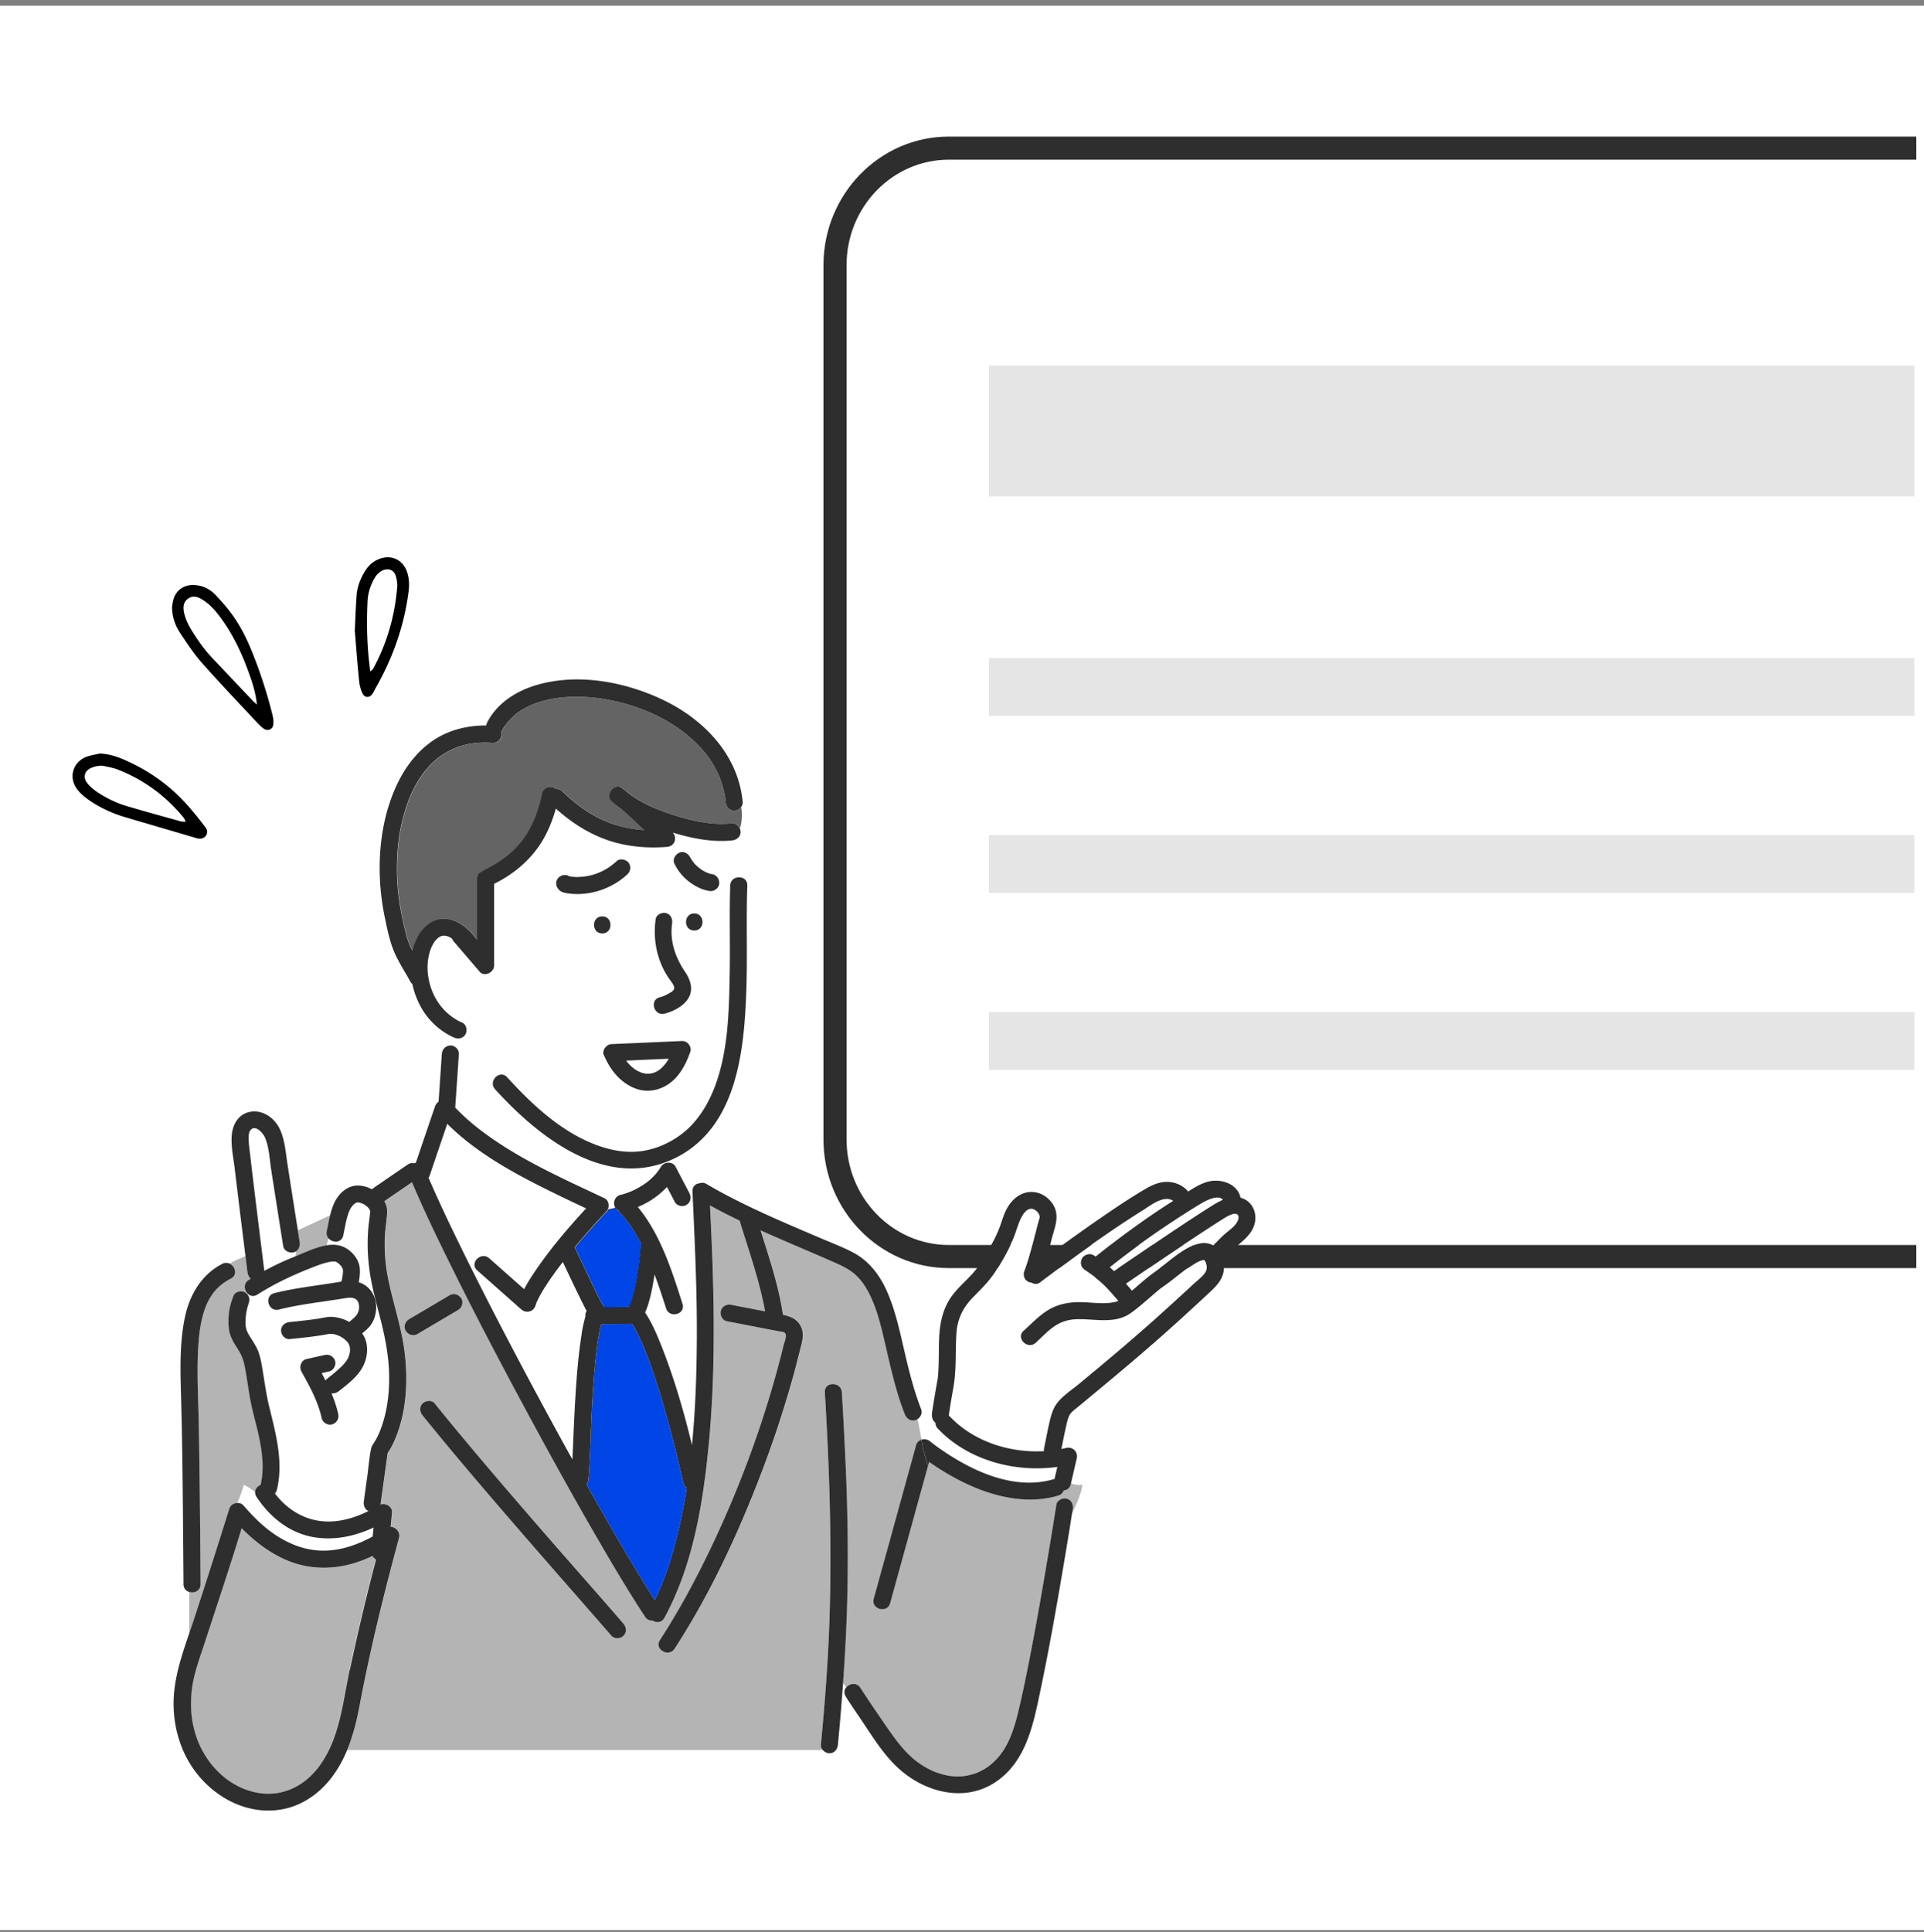 <svg width="250" height="251" fill="none" xmlns="http://www.w3.org/2000/svg"><rect width="100%" height="100%" fill="#808080" stroke="none"/><path fill="#fff" d="M0 .746h250v250H0z"/><path d="M249 164.746H123.28c-8.975 0-16.28-7.495-16.28-16.71V34.456c0-9.215 7.305-16.71 16.28-16.71H249v3H123.28c-7.32 0-13.28 6.15-13.28 13.71v113.58c0 7.56 5.96 13.71 13.28 13.71H249v3z" fill="#2E2E2E"/><path d="M38.17 162.686c-.395.11-.9-.045-1.175-.375a.85.85 0 01-.19-.4c-.285-1.78-.565-3.56-.845-5.345-.24-1.52-.475-3.045-.715-4.565-.21-1.355-.27-2.895-.79-4.175-.24-.585-1.245-1.775-1.895-1.025-.275.32-.255.87-.245 1.27.015.64.115 1.28.185 1.915.56 4.83 1.175 9.65 1.765 14.48.025.21.05.42.08.63 1.11-.6 2.245-1.15 3.415-1.63l.555-.225c.06-.025.085-.035.08-.035 0 0 .01 0 .01-.005.02-.21.045-.43.05-.65-.085.055-.18.1-.29.13l.005.005zm120.55-4.2c-.69.435-1.38.88-2.06 1.325a434.269 434.269 0 00-4.75 3.155c-1.875 1.26-3.74 2.53-5.605 3.805.22.25.435.505.655.76.045.05.08.105.115.16.615-.52 1.215-1.055 1.835-1.57.76-.63 1.585-1.17 2.36-1.785 1.05-.83 2.105-1.695 3.3-2.305.95-.485 2.095-.8 3.065-.225.52-.495.995-1.035 1.54-1.505.47-.405 1.01-.78 1.395-1.275.2-.255.505-.805.3-1.14-.37-.61-1.785.375-2.15.6z" fill="#fff"/><path d="M56.94 121.856c-.035.025-.065.045 0 0z" fill="#646464"/><path d="M81.45 137.921c.085.095.165.195.25.29.15.16.305.31.465.455.03.025.215.165.205.16.07.05.14.1.215.145.16.105.33.19.5.275.03.01.145.065.18.075.09.03.18.06.275.085.105.03.21.045.315.07.015 0 .02.005.03.01h.075c.175 0 .345 0 .515-.01.04-.01.18-.03.22-.04.08-.02.16-.04.235-.065.045-.015.225-.09.22-.085.07-.035.14-.065.21-.105.105-.06.2-.13.3-.19l.065-.045.08-.065c.45-.39.8-.84 1.09-1.345-1.85.08-3.7.165-5.55.245l.06.085c.01.01.02.025.04.05l.005.005z" fill="#fff"/><path d="M53.215 122.726c-.015-.04-.02-.055 0 0zm36.61-8.445H89.8c-.11.01-.04.005.025 0zm-48.47 115.345c.1-.125.03-.035 0 0zm49.72-115.355s.015 0 .02.005h.025c-.015 0-.03 0-.045-.005zm.04.005c.03 0 .06.01.085.015.01 0-.005-.005-.085-.015z" fill="#646464"/><path d="M144.185 164.636c.195.165.39.335.575.51.885-.605 1.77-1.21 2.655-1.81 3.3-2.24 6.595-4.49 9.965-6.62.475-.3.985-.605 1.52-.835-.57-.725-2.15.07-2.76.435-1.49.89-2.945 1.835-4.39 2.795a110.416 110.416 0 00-7.565 5.525z" fill="#fff"/><path d="M142.24 165.891s-.02-.015-.03-.025c.065.06.16.12.03.02v.005z" fill="#646464"/><path d="M48.835 202.621c-.195-.11-.36-.27-.465-.465-.765.36-1.55.67-2.355.92-2.79.855-5.805.825-8.525-.265-2.345-.94-4.36-2.475-6.12-4.26-1.48 4.905-3.13 9.765-4.715 14.635-.63 1.94-1.37 3.865-1.695 5.885-.085.53-.155 1.28-.165 1.985-.015.685.02 1.37.1 2.05 0 .03.005.045.005.065 0 .015 0 .03.01.055l.03.205.09.505c.06.3.13.595.21.89.08.305.175.605.275.9l.15.415c.02.055.1.25.125.31.025.05.075.165.08.185.035.075.065.145.1.215a13.281 13.281 0 00.58 1.08 11.438 11.438 0 00.75 1.11c.005.01.005.01.01.015 0 .005.005.005.01.015.04.045.075.095.115.14.36.44.745.855 1.16 1.24.205.19.415.365.63.545a.53.53 0 01.065.055c.015.01.04.025.09.065l.315.225c.435.3.885.565 1.355.8.14.07.28.13.42.195.035.015.055.025.065.03.02.005.045.015.095.035a10.177 10.177 0 002.145.575c.07.005.22.025.27.03a8.885 8.885 0 001.135.025c.135-.005.27-.015.405-.025.035 0 .18-.02.255-.025l.26-.04c.12-.02.24-.045.36-.075a8.154 8.154 0 001.325-.42c.49-.215.955-.475 1.4-.77a9.6 9.6 0 00.365-.26c.01-.005.015-.01.02-.015l.01-.005c.06-.05.12-.095.18-.145.22-.18.425-.37.63-.57.22-.22.435-.445.635-.68.1-.115.195-.235.29-.35.005-.01.01-.015.015-.02.05-.07.105-.14.155-.21.41-.57.775-1.17 1.1-1.795 1.66-3.195 2.065-7.1 2.825-10.69 1.015-4.795 2.16-9.57 3.4-14.31l.025-.005z" fill="#B4B4B4"/><path d="M156.635 163.876c.06.135-.1-.105-.125-.17-.045 0-.15-.01-.155-.01-.585.095-1.14.495-1.625.805-.46.295-.905.615-1.335.955-.505.395-1.005.8-1.515 1.185-.32.245-.95.68-1.125.81-.135.1-.585.485-.835.7-.31.265-.62.535-.93.805-.7.605-1.41 1.215-2.18 1.735-1.985 1.345-4.57.665-6.805.715-1.14.025-2.125.31-3.06.965-.86.605-1.585 1.4-2.365 2.1-1.06.95-2.63-.615-1.565-1.565 1-.895 1.935-1.895 3.075-2.62 1.24-.79 2.665-1.09 4.125-1.095 1.55-.005 3.165.325 4.69-.025.085-.02.16-.04.235-.06.04-.015.1-.04.125-.055.015-.01.03-.02.05-.03-.65-.765-1.305-1.525-2.035-2.215-.345-.325-.735-.605-1.075-.925l-.13-.1-.31-.225c-.25-.18-.5-.35-.755-.52-.515-.345-.69-.96-.395-1.515.27-.505 1.03-.72 1.515-.395.08.05.155.105.235.16 2.965-2.37 6.015-4.615 9.195-6.685.295-.19.59-.375.885-.565-1.2-.815-2.905.575-3.975 1.245-4.605 2.885-9.02 6.11-13.36 9.38-.32.245-.765.19-1.11-.01a1.102 1.102 0 01-.445-.135c-.555-.325-.645-.97-.395-1.515.085-.19.25-.645.355-.98.135-.42.255-.84.375-1.26.285-1.015.54-2.04.805-3.06.125-.475.235-.965.39-1.43 0-.01.01-.05.02-.085v-.01c0-.035-.005-.08-.005-.12a2.844 2.844 0 00-.055-.195 1.14 1.14 0 00-.165-.295c-.06-.065-.115-.13-.18-.195a1.295 1.295 0 00-.085-.075c-.075-.045-.155-.09-.23-.14a.137.137 0 01-.025-.02c-.01 0-.015 0-.03-.005-.08-.02-.16-.045-.24-.065h-.205c-.01 0-.01.005-.025.01-.03.01-.135.04-.185.055-.055.03-.165.09-.195.105l-.045.025-.005.005a2.06 2.06 0 00-.155.14c-.095.09-.185.19-.265.295a6.9 6.9 0 00-.39.685c-.39.815-.6 1.72-.955 2.555-.625 1.455-1.42 2.865-2.27 4.2-.815 1.285-1.875 2.32-2.93 3.4-.98 1-1.66 2.05-2 3.46-.145.6-.175 1.02-.21 1.755-.035.735-.045 1.475-.06 2.21-.02 1.455-.05 2.89-.31 4.32-.22 1.21-.42 2.42-.6 3.64.045.035.095.075.14.12 3.065 3.25 7.775 4.765 12.235 4.51a1.35 1.35 0 01.015-.4c.235-1.135.45-2.285.71-3.415.21-.915.48-1.83 1.085-2.565.755-.91 1.85-1.62 2.755-2.37 3.245-2.69 6.475-5.39 9.625-8.19a375.82 375.82 0 005.11-4.655c.5-.46 1.07-.9 1.51-1.41.25-.29.395-.67.34-1.06a2.52 2.52 0 00-.17-.595l-.005-.02z" fill="#fff"/><path d="M156.55 163.736s-.025-.03-.03-.04h-.005c.005 0 .01 0 0 .005l.03.03.005.005z" fill="#646464"/><path d="M88.775 192.636c-.15-.695-.31-1.385-.475-2.075-.78-3.295-1.64-6.575-2.64-9.81-.565-1.83-1.175-3.645-1.89-5.42-.255-.635-.57-1.36-.94-2.095a16.717 16.717 0 00-.695-1.24c-1.34.01-2.68.015-4.02.025-.025.095-.055.19-.075.29-.165.71-.29 1.43-.4 2.15-.105.69-.185 1.365-.265 2.17-.09.85-.16 1.7-.225 2.555-.13 1.705-.225 3.41-.31 5.12-.125 2.625-.15 5.27-.39 7.89-.02.245-.11.475-.245.665a460.412 460.412 0 004.185 7.32c1.515 2.595 3.06 5.175 4.685 7.7 1.545-3.175 2.555-6.61 3.31-10.095.325-1.49.6-2.985.84-4.49a.97.97 0 01-.45-.655v-.005z" fill="#0045E6"/><path d="M63.585 163.486c1.51 1.335 3.02 2.675 4.53 4.01.33-.64.71-1.25 1.1-1.845 2.025-3.075 4.445-5.94 6.955-8.65-1.205-.57-2.415-1.14-3.615-1.72-5.09-2.475-10.375-5.23-14.43-9.265-.765 2.245-1.525 4.485-2.29 6.73-.035.1-.085.19-.14.28 1.325 3.085 2.775 6.115 4.255 9.125l1.93 1.56c.36-.495 1.115-.75 1.71-.22l-.005-.005z" fill="#fff"/><path d="M76.24 170.336c-.175-.33-.345-.665-.51-1-.885-1.775-1.73-3.57-2.575-5.365-.02.03-.045.055-.065.085a41.608 41.608 0 00-2.16 3.02c-.305.48-.6.965-.86 1.465-.115.22-.225.445-.325.675l-.045.115c-.035.1-.075.205-.105.305-.265.82-1.215 1.05-1.85.49-1.91-1.69-3.815-3.38-5.725-5.07-.47-.42-.43-.955-.14-1.345l-1.93-1.56.21.435c2.06 4.185 4.19 8.335 6.36 12.465a739.25 739.25 0 007.08 13.15c.26.47.525.94.79 1.415.02-.42.035-.845.055-1.265.145-3.395.28-6.795.57-10.185.14-1.64.315-3.285.59-4.91.125-.745.28-1.485.49-2.21-.005-.04-.015-.08-.015-.125a.953.953 0 01.17-.58l-.01-.005z" fill="#fff"/><path d="M96.15 107.636a6.12 6.12 0 00.16-2.79c-.215.28-.57.47-.905.47-.64 0-1.055-.51-1.105-1.105-.01-.13-.025-.255-.04-.385v-.04c0-.015 0-.025-.005-.045a9.95 9.95 0 00-.09-.535c-.07-.35-.15-.695-.25-1.04-.23-.8-.405-1.25-.725-1.895-.685-1.385-1.4-2.355-2.415-3.41-1.845-1.915-4.035-3.3-6.57-4.4-.045-.02.01 0-.15-.06l-.26-.105c-.14-.055-.28-.11-.42-.16-.315-.12-.635-.23-.95-.34a25.61 25.61 0 00-3.99-.985c-.18-.03-.36-.055-.54-.085-.02 0-.025 0-.04-.005-.01 0-.02 0-.045-.005l-.27-.03a18.85 18.85 0 00-.915-.085c-1.295-.1-2.6-.09-3.89.055l-.25.03h-.015c-.01 0-.02 0-.035.005l-.39.06c-.285.05-.57.105-.855.17-.575.13-1.145.295-1.7.5-.12.045-.24.09-.355.14-.04.02-.165.07-.21.09-.24.11-.475.225-.705.355-.25.14-.495.285-.735.445l-.28.195c-.055.04-.08.055-.09.065-.01.01-.035.03-.085.07a8.761 8.761 0 00-1.125 1.13l-.09.12a6.996 6.996 0 00-.58.96c-.025.045-.05.08-.075.12.025.095.045.19.045.295 0 .57-.51 1.145-1.105 1.105-1.61-.105-2.96 0-4.455.5-1.085.36-2.3 1.08-3.14 1.83-1.76 1.58-2.925 3.705-3.665 5.92-.845 2.535-1.18 4.935-1.23 7.56-.055 2.79.27 5.11.875 7.775.15.65.3 1.305.5 1.94.075.245.165.485.26.725l.035.085.135.285c.06.125.13.245.195.37.17-.69.425-1.355.785-1.975.725-1.24 2-2.27 3.51-2.16 1.745.125 3.075 1.375 4.11 2.715v-7.885c0-.515.29-.845.66-.985a.9.9 0 01.235-.175c1.935-.93 3.765-2.215 5.03-3.92 1.335-1.8 2.075-3.885 2.53-6.06.125-.59.81-.925 1.36-.775.17.045.315.135.435.24.285-.035.585.05.855.31 1.775 1.725 3.815 3.22 6.15 4.085a15.83 15.83 0 004.46.925c-1.015-.94-2-1.91-3.06-2.8a13.44 13.44 0 01-1.145-.91c-.93-.835.335-2.495 1.34-1.74.075.055.145.12.22.175.045.04.095.075.145.115.205.16.41.325.61.495 1.69 1.25 3.84 2.13 5.85 2.76 2.38.75 4.955 1.305 7.465 1.04.435-.045.825.275 1 .665l-.005-.005z" fill="#646464"/><path d="M139.365 196.211l-.075.465c.52-1.18 1.13-2.34 1.365-3.755-.705 0-1.13 0-1.495-.225-.01.045-.02.095-.035.14-.12.525-.505.77-.915.79-.1.3-.325.56-.715.68-1.865.55-3.81.63-5.73.37-3.055-.415-5.97-1.635-8.62-3.185-.825-.48-1.635-1-2.415-1.56-.045.155-.085.31-.13.465.04.105.08.21.125.31-.045-.105-.08-.21-.125-.31l-.12.44c-.985 3.575-1.97 7.15-2.96 10.725-.62 2.24-1.235 4.48-1.855 6.72-.38 1.375-2.515.785-2.135-.59.23-.83.455-1.655.685-2.485.985-3.575 1.97-7.15 2.96-10.725.62-2.24 1.235-4.48 1.855-6.72.1-.36.34-.585.625-.7.005-.125.015-.25.02-.375-.135-.765-.265-1.53-.455-2.29a.945.945 0 01-.27.125c-.62.17-1.145-.215-1.36-.775-1.13-2.87-1.8-5.88-2.495-8.88-.525-2.26-1.045-4.63-2.08-6.69-.47-.93-.975-1.705-1.69-2.41-.775-.76-1.725-1.23-2.77-1.69-3.225-1.43-6.495-2.77-9.71-4.22 1.145 3.615 2.35 7.205 2.915 10.97 1.06.23 2.01.615 2.435 1.78.36.99-.045 2.065-.285 3.04-.24.985-.495 1.965-.76 2.94a136.083 136.083 0 01-4.075 12.45c-3.045 8.04-6.7 15.945-11.39 23.165-.775 1.19-2.69.08-1.91-1.12 2.46-3.79 4.615-7.775 6.56-11.85 3.615-7.565 6.585-15.48 8.77-23.575.255-.945.5-1.895.73-2.85.09-.385.335-.94.3-1.325a.418.418 0 00-.26-.38c-.18-.085-.45-.095-.64-.13l-1.33-.255-5.435-1.05c-.59-.115-.92-.82-.775-1.36.165-.61.775-.885 1.36-.775 1.46.285 2.925.565 4.385.85-.73-4.025-2.12-7.875-3.31-11.785a79.764 79.764 0 01-3.85-1.975c.12 2.595.25 5.19.335 7.785.26 7.81.245 15.655-.515 23.44-.74 7.61-2.05 15.57-5.75 22.365-.35.645-1.025.66-1.51.35a1.07 1.07 0 01-.995-.5 83.25 83.25 0 01-.56-.855c-1.97-3.05-3.82-6.185-5.64-9.325a606.215 606.215 0 01-6.925-12.315 699.34 699.34 0 01-7.075-13.235c-2.12-4.065-4.2-8.15-6.205-12.275-1.355-2.79-2.68-5.595-3.885-8.45l-3.595 2.46c.245.435.39.92.37 1.425-.045 1.02-.245 2.035-.295 3.055-.075 1.665.01 3.33.305 4.965.64 3.575 1.94 7.015 2.31 10.645.33 3.195.185 6.555-.84 9.62-.35 1.045-.785 2.105-1.42 3.01-.31 2.23-.615 4.465-.925 6.695.665-.235 1.56.26 1.49 1.04-.06.62-.115 1.24-.175 1.86.675 0 1.285.71 1.095 1.415-.035.135-.075.275-.11.41-1.905 7.055-3.66 14.175-5.01 21.36-.375 1.99-.855 3.95-1.62 5.795h61.775c-.17-.195-.28-.435-.255-.7.34-3.53.63-7.065.85-10.61.72-11.73.365-23.445-.335-35.17-.085-1.425 2.13-1.415 2.215 0 .21 3.545.405 7.085.54 10.635.22 5.645.295 11.295.135 16.94-.095 3.4-.285 6.795-.525 10.19l.41.575c.435-.53 1.375-.7 1.85.07.03.045.055.09.085.135.87 1.32 1.745 2.63 2.645 3.93 1.475 2.13 2.92 4.395 5.065 5.825.45.3.915.57 1.405.8.415.2.81.345 1.34.495.24.065.48.125.725.175l.335.06c.02 0 .03 0 .04.005.055.005.11.015.165.02.475.045.96.055 1.435.02.055 0 .235-.02.285-.025.04-.005.195-.03.235-.04.235-.04.465-.095.69-.16.245-.07.49-.15.73-.24.045-.015.065-.025.07-.025.01 0 .025-.015.07-.035.1-.045.2-.095.3-.145.93-.475 1.535-.96 2.24-1.75 1.42-1.6 2.115-3.79 2.63-5.92.5-2.06.93-4.135 1.34-6.215.91-4.58 1.715-9.185 2.49-13.79.39-2.31.77-4.615 1.13-6.93.095-.595.835-.92 1.36-.775.625.17.865.77.775 1.36-.005.045-.015.095-.02.14l.005.005zm-86.63-23.295c-.325-.505-.1-1.22.395-1.515 1.76-1.04 3.52-2.085 5.285-3.125.535-.315 1.19-.105 1.515.395.325.505.1 1.22-.395 1.515-1.76 1.04-3.52 2.085-5.285 3.125-.535.315-1.19.105-1.515-.395zm28.27 39.6c-.4.4-1.175.455-1.565 0-1.165-1.36-2.35-2.705-3.535-4.055-3.43-3.915-6.855-7.825-10.25-11.77-3.635-4.22-7.25-8.455-10.745-12.795-.375-.465-.46-1.105 0-1.565.39-.39 1.19-.465 1.565 0a385.584 385.584 0 005.78 6.985c3.665 4.34 7.39 8.63 11.125 12.91 2.54 2.91 5.105 5.795 7.62 8.725.39.455.45 1.115 0 1.565h.005zm-47.825-18.68c.03-.405.33-.745.715-.895.47-1.985.245-4.05-.165-6.025-.335-1.635-.825-3.235-1.145-4.87-.32-1.63-.475-3.295-.85-4.92-.18-.78-.51-1.38-.945-2.055-.47-.725-.885-1.465-1.005-2.33-.2-1.46.03-3.05.605-4.405.235-.555 1.05-.67 1.515-.395.03.015.05.035.075.055l.045-.115c-.325-.48-.34-1.205.29-1.605.085-.055.175-.105.26-.155-.24-.205-.39-.52-.43-.86l-.255-2.075c-.73.36-1.435.565-2.04.99.72.35 1.045 1.465.135 1.935-1.335.69-2.235 1.57-2.92 2.895-.655 1.26-1.025 2.975-1.185 4.47-.38 3.575-.155 7.2-.075 10.78.065 2.925.1 5.85.135 8.78.05 4.255.085 8.515.115 12.77.005.87-.81 1.205-1.455 1.015v5.44c.255-.75.515-1.495.755-2.24 1.5-4.64 3-9.275 4.45-13.93.005-.02.015-.035.02-.05.02-.06.045-.115.075-.175 0 0 0-.01.005-.015a.982.982 0 01.185-.25c.19-.19.465-.3.745-.315.32-.75.64-1.505.855-2.36.61.305 1.01.61 1.49.915v-.005z" fill="#B4B4B4"/><path d="M40.805 199.726c-3.165-.53-5.735-2.62-7.455-5.25a1 1 0 01-.175-.64c-.48-.305-.88-.61-1.49-.915-.215.86-.535 1.61-.855 2.36.305-.02.615.08.82.315.01.015.025.03.035.04.035.03.06.065.09.1 1.05 1.2 2.185 2.355 3.475 3.3 2.035 1.485 4.375 2.46 6.895 2.435 2.24-.02 4.355-.78 6.3-1.84.035-.385.075-.775.11-1.16-2.42 1.13-5.075 1.7-7.755 1.25l.005.005z" fill="#fff"/><path d="M38.46 162.556c-.01.22-.03.435-.05.65l.105-.045.945-.405c.635-.265 1.275-.525 1.93-.725.36-.11.72-.2 1.07-.255.065-.29.155-.59.255-.885-.2-.24-.31-.56-.22-.95.15-.67.27-1.38.44-2.07l-4.225 1.96c.08.495.155.99.235 1.49.08.49-.075.975-.48 1.23l-.005.005z" fill="#B4B4B4"/><path d="M78.69 157.526s-.035.05-.055.07c-.34.36-.67.725-1.005 1.09-1 1.105-1.98 2.225-2.935 3.375.085.18.17.36.255.545.605 1.29 1.215 2.575 1.835 3.86.48.995.95 2.01 1.485 2.975a.977.977 0 01.25.36c1.065-.005 2.13-.015 3.195-.02.03-.055.065-.11.095-.165.035-.07.065-.135.095-.205-.13.29.015-.05.04-.11.145-.395.265-.795.37-1.205.245-.93.42-1.88.565-2.83.035-.22.065-.445.1-.665 0-.035.01-.06.01-.075 0-.03.01-.06.01-.085.01-.085.02-.175.035-.26.045-.38.09-.765.13-1.145.035-.345.07-.69.095-1.035.01-.13.04-.255.085-.37-.74-1.455-1.605-2.845-2.72-4.03a1.184 1.184 0 01-.2-.295 1.07 1.07 0 01-.48-.45c-.295.115-.6.2-.895.2a.913.913 0 01-.07.16c-.075.13-.175.235-.28.315l-.01-.005z" fill="#0045E6"/><path d="M59.655 136.956l-.06.905c-.14 2.02-.275 4.04-.415 6.06.935.975 1.94 1.88 3.005 2.71 4.93 3.845 10.77 6.41 16.39 9.065.485.23.645.875.47 1.355.295 0 .6-.085.895-.2a1.17 1.17 0 01-.095-.23c-.15-.555.19-1.235.775-1.36.215-.045.43-.115.64-.18a15.007 15.007 0 00.725-.265c.13-.06.065-.03 0 0a8.311 8.311 0 01.14-.06c.145-.065.285-.135.43-.205a10.886 10.886 0 001.58-.975c.045-.035.145-.115.16-.13.715-.595 1.175-1.14 1.6-1.835.15-.255.4-.42.67-.495-.01-.045-.025-.09-.035-.135-8.405 3.19-16.73-3.45-22.185-9.455-.955-1.055.605-2.625 1.565-1.565 3.225 3.55 7.035 7.105 11.605 8.805 1.845.685 3.825 1.06 5.79.8 1.805-.24 3.545-.98 5.02-2.035 2.79-1.995 4.395-5.26 5.26-8.5 1.1-4.12 1.165-8.51 1.245-12.745.07-3.745-.065-7.495.065-11.24.03-.85.83-1.19 1.46-1.025-.045-1.645-.205-3.385-.76-4.94-.135.06-.28.1-.435.115-2.56.275-5.24-.265-7.7-1.015.595.695.26 1.775-.775 1.855-2.75.21-5.56-.055-8.15-1.04-2.345-.89-4.425-2.27-6.275-3.94-.525 1.89-1.31 3.715-2.485 5.285-1.46 1.945-3.375 3.425-5.54 4.5v10.605c0 .91-1.25 1.53-1.89.785l-3.355-3.91a1.36 1.36 0 01-.225-.37c-.025-.015-.05-.035-.08-.055-.325-.195-.395-.23-.76-.31-.01 0-.02 0-.03-.005-.06 0-.12-.005-.18-.005-.02 0-.115.01-.16.01h-.02c-.075.02-.15.04-.23.065-.1.05-.195.105-.29.165-.01.005-.02.01-.025.015-.05.04-.095.08-.14.125a6.26 6.26 0 00-.25.265l-.03.03c-.01.015-.02.025-.03.045l-.095.14c-.075.115-.14.23-.205.35-.17.315-.19.365-.285.655-.37 1.085-.445 2.265-.29 3.345.385 2.665 1.935 4.985 4.45 6.095.55.24.67 1.045.395 1.515-.325.555-.97.64-1.515.395-.4-.175-.78-.385-1.145-.62v1.955c.19-.17.435-.275.725-.29.57-.025 1.145.53 1.105 1.105l-.025.015zm18.6-17.9c1.425 0 1.425 2.215 0 2.215s-1.425-2.215 0-2.215zm11.955 1.835c-1.425 0-1.425-2.215 0-2.215s1.425 2.215 0 2.215zm-2.725-8.13c.835-.49 1.82-.69 2.775-.725a6.468 6.468 0 013 .615c.56.265.66 1.02.395 1.515-.295.56-.995.645-1.515.395-.01 0-.05-.02-.08-.035-.1-.035-.195-.07-.295-.1a5.169 5.169 0 00-.55-.13h-.01c-.01 0-.06 0-.11-.015-.085-.01-.175-.015-.26-.02-.19-.01-.38-.015-.575-.005-.105 0-.21.01-.32.02-.03 0-.06.005-.09.01-.175.04-.35.06-.525.105-.16.04-.31.095-.46.15l-.06.03c-.07.035-.135.07-.2.11-.535.315-1.19.105-1.515-.395-.325-.505-.105-1.22.395-1.515v-.01zm-.535 14.41c-.29-.425-.56-.865-.785-1.33-.98-2.025-1.285-4.21-.98-6.43.085-.595.845-.915 1.36-.775.63.175.855.77.775 1.36-.315 2.285.425 4.41 1.695 6.275.725 1.065 1.13 2.385.34 3.545-.65.955-1.93 1.61-3.03 1.875-1.39.335-1.975-1.805-.59-2.135.495-.12.96-.355 1.39-.625.22-.14.46-.305.46-.59 0-.4-.425-.86-.64-1.175l.005.005zm1.68 8.08c.685-.03 1.3.735 1.07 1.4-.46 1.315-1.095 2.62-2.105 3.605-1.355 1.315-3.315 1.84-5.1 1.135-1.87-.74-3.125-2.305-3.925-4.095a1.184 1.184 0 01-.085-.18l-.03-.06c-.125-.295-.045-.615.135-.875a.665.665 0 01.07-.095c.02-.02.035-.045.055-.065.025-.025.05-.05.08-.075.13-.12.28-.21.435-.255.095-.025.185-.035.275-.035h.02c.38-.015.765-.035 1.145-.05 2.655-.115 5.305-.235 7.96-.35v-.005zm-15.875-21.385a9.742 9.742 0 015.675-1.73c.69.01 1.395.09 2.065.265.405.105.945.255 1.225.59.38.465.455 1.11 0 1.565-.365.365-1.07.445-1.475.085-.15-.05-.3-.1-.46-.135-.11-.025-.22-.05-.33-.07-.07-.015-.135-.02-.205-.035-.305-.02-.61-.055-.92-.055-.355 0-.715.02-1.065.06-.035.005-.09.015-.13.02-.09.015-.185.03-.275.05-.21.04-.415.09-.62.15-.87.245-1.59.605-2.37 1.145-.495.345-1.23.09-1.515-.395-.32-.545-.095-1.175.395-1.515l.005.005zM49.6 171.916c-.475-1.935-1.035-3.85-1.39-5.815a25.127 25.127 0 01-.325-6.48c.055-.7.18-1.395.235-2.095.015-.19-.03-.345-.185-.54a2.367 2.367 0 00-.775-.59 2.316 2.316 0 00-.55-.16c-.01 0-.11 0-.165-.005l-.115.03c-.01.005-.02.01-.035.02-.015.01-.215.135-.18.11-.14.105-.285.265-.38.395-.215.295-.37.66-.485 1.015-.29.89-.415 1.82-.62 2.73-.225 1.005-1.395.97-1.915.36-.1.295-.185.595-.255.885 1.095-.175 2.135-.03 3.075.785.675.59 1.18 1.42 1.23 2.33.025.55-.03 1.125-.145 1.685 1.43.455 2.325 1.8 2.265 3.375-.03.785-.265 1.585-.735 2.22-.305.415-.705.73-1.09 1.055.03.04.065.08.09.12.845 1.285.655 3.065-.08 4.35-.71 1.24-1.91 2.145-3.01 3.01-.29.23-.645.355-.98.3.36.865.665 1.75.87 2.67.135.605-.18 1.17-.775 1.36-.55.18-1.235-.205-1.36-.775-.495-2.22-1.525-4.07-2.64-6.085-.33-.595-.055-1.47.66-1.625l2.35-.525c.605-.135 1.17.18 1.36.775.18.55-.205 1.235-.775 1.36-.325.07-.645.145-.97.215.17.32.34.645.505.97a.825.825 0 01.18-.215c.55-.435 1.105-.87 1.62-1.35.505-.47.925-.88 1.185-1.485-.02.05.085-.265.105-.325.03-.11.055-.22.075-.335 0-.03.01-.105.01-.11v-.185c0-.05-.035-.395-.01-.255-.095-.53-.28-.76-.76-1.15-.375-.3-.84-.515-1.365-.625-.015 0-.08-.01-.11-.015a3.538 3.538 0 00-.23-.01c-.035 0-.24.01-.23 0-.185.025-.365.075-.55.105-1.52.265-3.06.425-4.595.57-.6.06-1.105-.555-1.105-1.105 0-.64.51-1.05 1.105-1.105.815-.08 1.63-.17 2.44-.27.14-.015.28-.035.415-.05.05-.005.1-.015.155-.02.025 0 .05-.005.065-.01l.715-.105c.59-.095 1.175-.255 1.775-.22.755.05 1.51.28 2.19.655.65-.545 1.29-.98 1.28-1.945-.005-.375-.12-.815-.45-1.025-.45-.285-1.14-.15-1.635-.07-2.78.455-5.6.745-8.34 1.435-1.385.35-1.97-1.79-.59-2.135 1.68-.42 3.395-.685 5.105-.945.855-.13 1.71-.25 2.56-.385.345-.055.695-.12 1.045-.17.05-.17.09-.34.12-.51.05-.31.135-.8.065-1.105-.045-.195-.195-.385-.33-.53a2.52 2.52 0 00-.295-.27l-.215-.145c-.045-.015-.13-.035-.15-.045-.085-.005-.17-.01-.255-.005-.295.005-.335.02-.58.075-.58.125-1.145.315-1.7.53-2.56.97-5.205 2.18-7.575 3.695-.57.365-1.115.125-1.41-.305l-.045.115c.485.34.545.94.32 1.46.07-.165-.07.235-.095.325a7.822 7.822 0 00-.265 1.665c-.04.79.01 1.27.415 1.965.47.805 1.035 1.535 1.325 2.435.23.72.355 1.48.48 2.22.26 1.56.465 3.125.84 4.66.86 3.54 1.89 7.18 1.015 10.825-.05.21-.145.37-.265.495 1.4 1.825 3.315 3.16 5.635 3.54 2.245.365 4.505-.25 6.525-1.255-.495-.23-.675-.765-.6-1.295.145-1.035.285-2.07.43-3.1.17-1.24.255-2.53.52-3.755.05-.23.145-.4.3-.595-.085.11-.21.3-.11.14.125-.2.26-.395.38-.6.095-.17.19-.345.275-.52l.15-.315c.015-.03.075-.17.1-.235a16 16 0 00.58-1.71c.485-1.76.66-3.49.66-5.32 0-2.43-.415-4.75-.995-7.105h-.01zm71.28 15.36c.1.085.205.16.305.245.065.045.125.095.19.145.175.13.35.26.53.385 4.19 2.98 9.785 5.665 15.01 4.12.035-.01.07-.015.105-.02.12-.525.245-1.05.365-1.575-5.535.78-11.665-.885-15.53-4.985a1.058 1.058 0 01-.305-.76c-.235-.16-.365-.405-.425-.68-.28-.11-.56-.36-.84-.08-.44.875-.55 1.755-.605 2.63l.06.34c.375-.115.81-.035 1.145.245l-.005-.01z" fill="#fff"/><path d="M119.675 186.696c-.01.125-.015.25-.02.375l.08-.035-.06-.34z" fill="#646464"/><path d="M90.02 155.456c-.13-.1-.26-.205-.38-.32.215.515.07 1.125-.435 1.42-.5.29-1.24.13-1.515-.395-.34-.645-.68-1.295-1.015-1.94-.835.9-1.835 1.645-2.93 2.205-.275.14-.565.275-.855.405 2.89 3.485 4.36 8.06 5.72 12.315l1.825-3.5c-.105-3.395-.26-6.79-.415-10.185v-.005z" fill="#fff"/><path d="M88.605 169.141c.03.085.055.175.085.26.435 1.365-1.705 1.94-2.135.59-.475-1.475-.955-2.955-1.5-4.41-.015.09-.025.185-.04.275-.15.98-.33 1.965-.59 2.925-.155.585-.34 1.185-.6 1.745.95 1.415 1.615 3.03 2.23 4.61 1.595 4.075 2.83 8.33 3.865 12.605.45-4.6.605-9.235.63-13.835.015-2.755-.035-5.505-.12-8.26l-1.825 3.5v-.005z" fill="#fff"/><path d="M81.985 154.806c.13-.06.065-.03 0 0z" fill="#2E2E2E"/><path d="M119.725 183.166c-1.05-2.665-1.705-5.455-2.35-8.24-.565-2.455-1.13-4.93-2.16-7.24-.905-2.035-2.325-3.88-4.32-4.94-1.4-.745-2.92-1.31-4.38-1.935-1.495-.64-2.995-1.275-4.49-1.93a146.373 146.373 0 01-4.52-2.055c-1.935-.925-3.845-1.91-5.695-3a1.027 1.027 0 00-.88-.105c-.515.045-.98.39-.95 1.06l.03.67c.155 3.395.31 6.79.415 10.185.085 2.75.135 5.505.12 8.26-.025 4.605-.18 9.24-.63 13.835-1.035-4.275-2.27-8.53-3.865-12.605-.62-1.58-1.285-3.19-2.23-4.61.26-.56.445-1.16.6-1.745.255-.96.435-1.94.59-2.925.015-.09.025-.185.04-.275.545 1.455 1.025 2.935 1.5 4.41.435 1.35 2.57.775 2.135-.59-.03-.085-.055-.175-.085-.26-1.36-4.255-2.83-8.825-5.72-12.315.29-.13.58-.26.855-.405a10.553 10.553 0 002.93-2.205c.34.645.68 1.295 1.015 1.94.275.53 1.015.69 1.515.395.505-.295.655-.905.435-1.42-.015-.03-.025-.065-.04-.095l-1.8-3.435c-.25-.475-.78-.62-1.245-.495.175.795-.165 1.715.505 2.385-.67-.67-.325-1.595-.505-2.385-.27.075-.515.24-.67.495-.42.7-.885 1.24-1.6 1.835a4.102 4.102 0 01-.36.275c-.155.11-.31.215-.47.315-.295.185-.6.355-.91.515a11.35 11.35 0 01-.635.295c.03-.015.05-.02.065-.03-.025.01-.045.02-.06.025-.22.085-.44.17-.665.24a5.8 5.8 0 01-.64.18c-.585.125-.925.81-.775 1.36.025.085.055.16.095.23.11.205.28.355.48.45.05.1.11.2.2.295 1.115 1.18 1.98 2.575 2.72 4.03-.045.115-.075.24-.085.37-.025.345-.06.69-.095 1.035-.04.385-.085.765-.13 1.145-.01.085-.02.175-.035.26 0 .03-.01.06-.01.085 0 .015-.005.04-.01.075-.03.22-.065.445-.1.665-.145.95-.32 1.9-.565 2.83-.105.405-.225.81-.37 1.205-.02.06-.17.395-.04.11-.03.07-.06.14-.095.205-.03.06-.065.11-.095.165-1.065.005-2.13.015-3.195.02a.977.977 0 00-.25-.36c-.535-.97-1.005-1.98-1.485-2.975-.62-1.285-1.23-2.57-1.835-3.86-.085-.18-.17-.36-.255-.545a104.24 104.24 0 013.94-4.465c.02-.025.035-.05.055-.07.11-.08.205-.185.28-.315.03-.05.05-.105.07-.16.175-.48.02-1.125-.47-1.355-5.615-2.655-11.46-5.22-16.39-9.065a28.063 28.063 0 01-3.005-2.71c.14-2.02.275-4.04.415-6.06l.06-.905c.04-.58-.54-1.135-1.105-1.105-.29.015-.535.12-.725.29-.22.2-.36.485-.385.82l-.42 6.19c-.025.02-.05.035-.07.055-.005.005-.01.015-.02.025-.17.14-.31.335-.385.56l-2.49 7.315a.846.846 0 00-.19.035c-.02 0-.035.015-.055.02a.952.952 0 00-.75.125c-1.31.895-2.62 1.795-3.93 2.69-.185.125-.37.255-.555.38a1.465 1.465 0 00-.21.185 4.088 4.088 0 00-1.325-.455c-1-.155-1.855.15-2.59.84-.85.795-1.245 1.855-1.515 2.955-.17.69-.29 1.4-.44 2.07-.085.39.02.71.22.95.52.615 1.69.645 1.915-.36.205-.91.33-1.84.62-2.73.115-.355.27-.72.485-1.015.095-.13.24-.29.38-.395-.035.025.16-.1.18-.11.015-.01.025-.015.035-.02l.115-.03c.055.005.155.01.165.005.185.03.38.085.55.16.23.1.55.32.775.59.16.19.2.35.185.54-.055.7-.18 1.395-.235 2.095-.175 2.17-.06 4.335.325 6.48.35 1.96.915 3.88 1.39 5.815.58 2.355.99 4.675.995 7.105 0 1.83-.175 3.56-.66 5.32a16 16 0 01-.58 1.71c-.03.065-.085.2-.1.235l-.15.315c-.085.175-.18.35-.275.52-.12.205-.25.4-.38.6-.1.16.025-.03.11-.14-.155.195-.25.365-.3.595-.26 1.225-.345 2.515-.52 3.755-.145 1.035-.285 2.07-.43 3.1-.075.535.105 1.07.6 1.295-2.02 1.005-4.28 1.62-6.525 1.255-2.325-.375-4.24-1.715-5.635-3.54.12-.125.215-.285.265-.495.87-3.645-.155-7.285-1.015-10.825-.375-1.54-.58-3.1-.84-4.66-.125-.74-.245-1.5-.48-2.22-.29-.9-.855-1.63-1.325-2.435-.41-.695-.455-1.175-.415-1.965.02-.38.065-.76.14-1.135.035-.18.08-.355.125-.53.025-.09.165-.49.095-.325.225-.52.165-1.12-.32-1.46-.305.775-.67 1.555-1.185 2.33.52-.775.885-1.555 1.185-2.33a.715.715 0 00-.075-.055c-.465-.275-1.28-.155-1.515.395a8.514 8.514 0 00-.605 4.405c.12.865.535 1.605 1.005 2.33.435.675.76 1.27.945 2.055.375 1.62.53 3.285.85 4.92.32 1.635.81 3.235 1.145 4.87.405 1.975.63 4.04.165 6.025-.385.155-.685.49-.715.895-.015.2.03.415.175.64 1.72 2.63 4.29 4.72 7.455 5.25 2.685.45 5.335-.12 7.755-1.25-.035.385-.075.775-.11 1.16-1.945 1.06-4.06 1.815-6.3 1.84-2.52.025-4.865-.95-6.895-2.435-1.29-.94-2.425-2.1-3.475-3.3-.03-.035-.055-.07-.09-.1-.01-.015-.025-.03-.035-.04-.205-.235-.515-.335-.82-.315-.345.8-.69 1.595-.915 2.51.23-.915.575-1.71.915-2.51-.28.015-.555.125-.745.315-.08.08-.135.165-.185.25 0 0 0 .01-.005.015-.03.055-.055.115-.075.175-.005.02-.015.03-.02.05a1218.98 1218.98 0 01-4.45 13.93c-.24.745-.5 1.495-.755 2.24-1.05 3.07-2.095 6.185-2.015 9.455.065 2.685.805 5.38 2.26 7.65 2.565 4.005 7.295 6.675 12.105 5.665 2.42-.51 4.54-2.01 6.05-3.935.905-1.155 1.595-2.41 2.14-3.725.765-1.845 1.245-3.805 1.62-5.795 1.35-7.185 3.105-14.305 5.01-21.36.035-.135.075-.275.11-.41.195-.705-.42-1.415-1.095-1.415.06-.62.115-1.24.175-1.86.075-.775-.825-1.275-1.49-1.04.31-2.23.615-4.46.925-6.695.635-.91 1.07-1.97 1.42-3.01 1.03-3.065 1.17-6.425.84-9.62-.37-3.625-1.67-7.065-2.31-10.645-.295-1.635-.38-3.3-.305-4.965.05-1.02.25-2.035.295-3.055.02-.5-.125-.99-.37-1.425l3.595-2.46c1.205 2.855 2.53 5.665 3.885 8.45a486.215 486.215 0 006.205 12.275 780.603 780.603 0 007.075 13.235c2.265 4.13 4.56 8.24 6.925 12.315 1.82 3.14 3.67 6.275 5.64 9.325.185.285.37.57.56.855.255.385.63.525.995.5.48.305 1.155.295 1.51-.35 3.7-6.79 5.01-14.755 5.75-22.365.76-7.785.775-15.63.515-23.44-.085-2.595-.21-5.19-.335-7.785 1.265.695 2.55 1.35 3.85 1.975 1.19 3.91 2.58 7.76 3.31 11.785-1.46-.285-2.925-.565-4.385-.85-.585-.115-1.195.165-1.36.775-.15.54.185 1.25.775 1.36l5.435 1.05 1.33.255c.19.035.46.045.64.13.175.08.245.2.26.38.035.385-.205.945-.3 1.325-.23.955-.475 1.905-.73 2.85-2.185 8.095-5.15 16.01-8.77 23.575-1.95 4.075-4.1 8.06-6.56 11.85-.78 1.2 1.14 2.31 1.91 1.12 4.69-7.22 8.34-15.13 11.39-23.165a139.226 139.226 0 004.075-12.45c.265-.975.52-1.96.76-2.94.235-.975.645-2.05.285-3.04-.425-1.165-1.375-1.55-2.435-1.78-.565-3.765-1.77-7.36-2.915-10.97 3.215 1.45 6.485 2.79 9.71 4.22 1.045.46 1.99.93 2.77 1.69.715.7 1.225 1.48 1.69 2.41 1.035 2.06 1.555 4.43 2.08 6.69.695 2.995 1.365 6.005 2.495 8.88.22.555.74.945 1.36.775a.945.945 0 00.27-.125c-.245-1-.585-2-1.155-2.995.57 1 .91 2 1.155 2.995.4-.255.685-.775.505-1.235l.02.015zm-78.37 46.46c.1-.125.03-.035 0 0zm4.08-12.695c-.76 3.59-1.17 7.49-2.825 10.69-.325.625-.69 1.225-1.1 1.795-.05.07-.1.14-.155.21-.005.005-.01.015-.015.02a11.727 11.727 0 01-.925 1.03c-.2.2-.41.39-.63.57-.06.05-.12.095-.18.145l-.01.005c-.01.005-.01.01-.02.015-.12.09-.245.175-.365.26-.445.3-.91.555-1.4.77-.05.02-.13.055-.17.07-.13.05-.26.095-.395.14-.25.08-.5.15-.76.21l-.36.075-.26.04a10.998 10.998 0 01-.66.05 8.885 8.885 0 01-1.135-.025c-.05 0-.2-.025-.27-.03-.49-.075-.97-.18-1.44-.33-.24-.075-.47-.16-.705-.245a.867.867 0 00-.095-.035c-.015-.005-.03-.015-.065-.03l-.42-.195c-.47-.235-.925-.5-1.355-.8l-.315-.225-.09-.065c-.01-.01-.025-.02-.065-.055-.215-.18-.425-.355-.63-.545-.415-.385-.805-.8-1.16-1.24-.04-.045-.075-.095-.115-.14-.005-.005-.005-.01-.01-.015 0-.005 0-.005-.01-.015-.08-.11-.165-.22-.245-.335a12.843 12.843 0 01-1.185-2.07 13.455 13.455 0 01-.205-.495c-.05-.135-.105-.275-.15-.415a11.64 11.64 0 01-.275-.9 13.526 13.526 0 01-.3-1.395l-.03-.205c0-.025-.005-.04-.01-.055 0-.02 0-.035-.005-.065-.08-.68-.115-1.365-.1-2.05.015-.71.08-1.455.165-1.985.325-2.02 1.065-3.945 1.695-5.885 1.58-4.87 3.235-9.73 4.715-14.635 1.76 1.785 3.775 3.32 6.12 4.26 2.72 1.09 5.735 1.12 8.525.265.805-.245 1.59-.56 2.355-.92.105.195.27.355.465.465a306.475 306.475 0 00-3.4 14.31l-.025.005zm30.16-43.685c-.27 1.625-.445 3.265-.59 4.91-.29 3.39-.425 6.79-.57 10.185-.02.42-.035.845-.055 1.265-.26-.47-.53-.94-.79-1.415a739.25 739.25 0 01-7.08-13.15c-2.17-4.13-4.3-8.28-6.36-12.465l-.21-.435c-1.48-3.015-2.925-6.045-4.255-9.125.055-.085.105-.18.14-.28.765-2.245 1.525-4.485 2.29-6.73 4.055 4.04 9.34 6.79 14.43 9.265 1.2.585 2.405 1.155 3.615 1.72-2.51 2.71-4.93 5.575-6.955 8.65-.39.595-.77 1.21-1.1 1.845-1.51-1.335-3.02-2.675-4.53-4.01-.595-.525-1.345-.27-1.71.22-.285.39-.33.925.14 1.345 1.91 1.69 3.815 3.38 5.725 5.07.635.56 1.585.33 1.85-.49.035-.105.07-.205.105-.305.015-.04.03-.08.045-.115.1-.23.21-.455.325-.675.265-.505.555-.99.86-1.465a41.608 41.608 0 012.16-3.02c.02-.03.045-.055.065-.085.84 1.795 1.69 3.59 2.575 5.365.165.335.335.67.51 1-.11.17-.175.37-.17.58 0 .04.01.085.015.125a19.34 19.34 0 00-.49 2.21l.015.01zm12.79 24.535c-.76 3.485-1.765 6.92-3.31 10.095-1.63-2.525-3.17-5.11-4.685-7.7-1.42-2.425-2.81-4.87-4.185-7.32.135-.185.22-.415.245-.665.24-2.62.265-5.265.39-7.89.08-1.71.175-3.415.31-5.12.065-.85.14-1.705.225-2.555.085-.805.165-1.485.265-2.17.11-.72.235-1.44.4-2.15.025-.095.055-.19.075-.29 1.34-.01 2.68-.015 4.02-.025.25.405.485.815.695 1.24.365.73.685 1.46.94 2.095.715 1.775 1.325 3.595 1.89 5.42 1 3.235 1.86 6.515 2.64 9.81.165.69.325 1.385.475 2.075.07.32.235.53.45.655a76.26 76.26 0 01-.84 4.49v.005zm-10.13-78.725c-1.425 0-1.425 2.215 0 2.215s1.425-2.215 0-2.215zm11.955-.38c-1.425 0-1.425 2.215 0 2.215s1.425-2.215 0-2.215zm-16.215-2.585a9.043 9.043 0 002.08 0c2-.23 3.91-1.1 5.4-2.455.44-.4.585-1.055.195-1.555-.345-.445-1.11-.6-1.555-.195-.705.64-1.37 1.09-2.2 1.445-.195.085-.395.16-.595.23-.09.03-.175.06-.265.085l-.125.035c-.345.09-.695.155-1.05.2-.305.04-.61.045-.92.065-.07 0-.14 0-.205-.01a7.545 7.545 0 01-.335-.025c-.16-.015-.315-.045-.475-.075-.445-.305-1.135-.135-1.45.275-.395.515-.235 1.145.205 1.555.32.3.875.375 1.29.425h.005zm17.1-1.815c.05.01.1.015.11.015-.03 0-.06-.01-.085-.015h-.025z" fill="#2E2E2E"/><path d="M89.74 111.501l-.04-.08c-.25-.52-.845-.895-1.425-.645-.515.22-.915.87-.645 1.425a6.468 6.468 0 001.94 2.37c.765.575 1.66 1.04 2.615 1.185.575.09 1.2-.33 1.265-.925.065-.595-.315-1.17-.925-1.265a3.537 3.537 0 01-.225-.04c-.02 0-.045-.01-.065-.015-.15-.055-.305-.11-.455-.175-.165-.075-.315-.17-.475-.25-.025-.015-.05-.035-.075-.05a6.08 6.08 0 01-.7-.55c-.065-.06-.125-.12-.19-.18 0 .005.01.01.01.015a.217.217 0 01-.03-.035c-.055-.055-.065-.07-.055-.065 0 0-.005-.005-.005-.01a4.292 4.292 0 01-.51-.715l-.01.005zm1.6 1.615l-.02-.015c.055.035.115.075.02.015zm5.76 1.925c.02-.575-.33-.915-.755-1.025.015.63.02 1.245.02 1.83 0-.585 0-1.2-.02-1.83-.63-.165-1.43.175-1.46 1.025-.13 3.745 0 7.495-.065 11.24-.075 4.24-.145 8.625-1.245 12.745-.865 3.24-2.47 6.505-5.26 8.5-1.475 1.055-3.215 1.795-5.02 2.035-1.965.26-3.95-.115-5.79-.8-4.57-1.7-8.38-5.255-11.605-8.805-.96-1.06-2.525.51-1.565 1.565 5.45 6.005 13.78 12.645 22.185 9.455.485-.185.97-.395 1.455-.645 7.805-4.05 8.725-13.845 9-21.625.16-4.555-.03-9.115.13-13.665H97.1z" fill="#2E2E2E"/><path d="M87.135 128.931c-.43.27-.895.505-1.39.625-1.385.33-.8 2.47.59 2.135 1.1-.265 2.38-.92 3.03-1.875.79-1.16.385-2.48-.34-3.545-1.265-1.865-2.01-3.99-1.695-6.275.08-.59-.145-1.19-.775-1.36-.515-.14-1.28.175-1.36.775-.305 2.22 0 4.405.98 6.43.225.465.49.9.785 1.33.215.315.64.775.64 1.175 0 .285-.24.45-.46.59l-.005-.005zM65.6 94.336c.065-.105.14-.205.21-.31l.09-.12.065-.08c.325-.38.675-.725 1.06-1.05.05-.04.07-.06.085-.07.015-.01.04-.025.09-.065.09-.065.185-.13.28-.195.24-.16.485-.31.735-.445.23-.125.465-.245.705-.355a10.437 10.437 0 01.565-.23c.555-.205 1.125-.37 1.7-.5.285-.065.57-.12.855-.17l.39-.06c.015 0 .02 0 .035-.005h.015l.25-.03c1.29-.145 2.595-.15 3.89-.055.305.025.61.05.915.085l.27.03c.025 0 .035 0 .045.005.015 0 .02 0 .04.005.18.025.36.055.54.085.675.11 1.345.25 2.005.41a24.39 24.39 0 012.935.915c.14.055.28.105.42.16l.26.105.15.06c2.535 1.095 4.725 2.485 6.57 4.4 1.015 1.055 1.73 2.02 2.415 3.41.32.645.495 1.095.725 1.895.1.345.18.69.25 1.04.035.175.065.355.09.535 0 .02 0 .03.005.045v.04c.015.13.03.255.04.385.055.595.47 1.105 1.105 1.105.34 0 .69-.19.905-.47-.145-.875-.445-1.76-.835-2.735.39.97.69 1.86.835 2.735.14-.18.22-.4.2-.64-.555-6.05-4.945-10.655-10.23-13.215-5.01-2.425-11.26-3.6-16.69-1.95-2.59.79-5.02 2.355-6.28 4.82-.07.135-.105.265-.12.395-2.55-.015-5.11.635-7.195 2.15-2.235 1.625-3.765 3.905-4.81 6.43-2.08 5.025-2.285 10.965-1.2 16.25.33 1.595.645 3.23 1.3 4.725.56 1.28 1.36 2.465 2.02 3.695.075.145.17.25.275.335.225 1.045.6 2.05 1.09 2.95a9.359 9.359 0 003.15 3.375c.365.235.745.445 1.145.62.545.24 1.19.16 1.515-.395.275-.47.155-1.275-.395-1.515-2.52-1.11-4.065-3.425-4.45-6.095-.155-1.08-.08-2.26.29-3.345.1-.285.115-.335.285-.655.065-.12.135-.235.205-.35.03-.045.06-.095.095-.14.015-.02.02-.03.03-.045l.03-.03c.08-.095.165-.18.25-.265.045-.045.09-.085.14-.125l.025-.015c.095-.06.19-.115.29-.165.075-.025.15-.045.23-.065h.02c.05 0 .145-.01.16-.01.06 0 .12 0 .18.005.01 0 .015 0 .03.005.365.08.435.11.76.31a.763.763 0 01.08.055c.055.13.13.26.225.37l3.355 3.91c.64.75 1.89.125 1.89-.785v-10.605c2.165-1.075 4.085-2.555 5.54-4.5 1.18-1.57 1.96-3.395 2.485-5.285 1.85 1.67 3.93 3.05 6.275 3.94 2.59.985 5.405 1.255 8.15 1.04 1.04-.08 1.37-1.16.775-1.855 2.46.75 5.145 1.285 7.7 1.015.155-.015.3-.055.435-.115-.035-.105-.065-.21-.11-.315.04.105.07.21.11.315.39-.17.67-.515.67-.99 0-.15-.04-.3-.105-.445-.18-.39-.565-.71-1-.665-2.51.27-5.085-.29-7.465-1.04-2.01-.63-4.165-1.51-5.85-2.76-.2-.17-.405-.33-.61-.495-.045-.04-.095-.075-.145-.115-.075-.06-.145-.12-.22-.175-1.005-.755-2.27.905-1.34 1.74.365.325.75.625 1.145.91 1.06.885 2.045 1.855 3.06 2.8a15.83 15.83 0 01-4.46-.925c-2.335-.86-4.38-2.36-6.15-4.085-.265-.26-.57-.34-.855-.31a1 1 0 00-.435-.24c-.55-.15-1.24.185-1.36.775-.455 2.175-1.195 4.265-2.53 6.06-1.265 1.705-3.095 2.985-5.03 3.92a.9.9 0 00-.235.175c-.37.14-.66.47-.66.985v7.885c-1.035-1.335-2.36-2.585-4.11-2.715-1.51-.11-2.785.92-3.51 2.16a7.476 7.476 0 00-.785 1.975c-.065-.125-.135-.245-.195-.37l-.135-.285c-.015-.025-.025-.055-.035-.085-.095-.24-.18-.48-.26-.725-.2-.635-.35-1.29-.5-1.94-.605-2.665-.93-4.98-.875-7.775.05-2.625.385-5.025 1.23-7.56.74-2.215 1.9-4.34 3.665-5.92.84-.75 2.055-1.47 3.14-1.83 1.495-.5 2.85-.605 4.455-.5.595.04 1.105-.535 1.105-1.105 0-.105-.02-.2-.045-.295.025-.04.055-.075.075-.12.115-.225.235-.44.37-.65h.025zm-8.66 27.52c-.035.025-.065.045 0 0zm-3.725.87c-.015-.04-.02-.055 0 0zm26.305 12.925h-.02c-.09 0-.18.01-.275.035-.155.04-.305.135-.435.255-.025.025-.055.05-.08.075-.02.02-.035.04-.055.065-.025.03-.05.065-.07.095-.175.26-.255.585-.135.875l.03.06c.02.06.05.12.085.18.8 1.79 2.055 3.35 3.925 4.095 1.785.71 3.75.18 5.1-1.135 1.015-.985 1.645-2.285 2.105-3.605.235-.665-.38-1.43-1.07-1.4-2.655.115-5.305.235-7.96.35-.38.015-.765.035-1.145.05v.005zm7.38 1.89c-.29.505-.64.955-1.09 1.345-.025.025-.055.045-.08.065-.01.005-.03.02-.065.045-.1.06-.2.13-.3.19-.07.04-.14.07-.21.105 0 0-.18.075-.22.085-.08.025-.155.045-.235.065-.04.01-.18.03-.22.04a5.9 5.9 0 01-.515.01h-.075c-.01 0-.015-.005-.03-.01-.105-.03-.21-.045-.315-.07a5.782 5.782 0 01-.275-.085 16.447 16.447 0 00-.18-.075c-.17-.085-.34-.17-.5-.275a3.23 3.23 0 01-.215-.145c.01 0-.175-.135-.205-.16a5.714 5.714 0 01-.715-.745c-.015-.02-.03-.035-.04-.05l-.06-.085c1.85-.08 3.7-.165 5.55-.245l-.005-.005zm51.545 62.47c0-1.245.39-2.295.85-3.335l.075-.465c.005-.045.015-.095.02-.14.09-.59-.15-1.19-.775-1.36-.525-.145-1.27.18-1.36.775-.36 2.31-.74 4.62-1.13 6.93-.775 4.605-1.58 9.21-2.49 13.79-.41 2.08-.84 4.155-1.34 6.215-.515 2.13-1.21 4.32-2.63 5.92-.705.79-1.305 1.28-2.24 1.75-.1.05-.2.1-.3.145-.045.02-.06.03-.07.035-.01 0-.03.01-.07.025-.24.09-.48.175-.73.24-.23.065-.46.115-.69.16-.04.005-.195.03-.235.04-.045 0-.23.02-.285.025-.48.035-.96.03-1.435-.02-.055-.005-.11-.01-.165-.02-.01 0-.02 0-.04-.005-.11-.02-.225-.035-.335-.06a8.998 8.998 0 01-.725-.175c-.535-.15-.925-.3-1.34-.495-.485-.23-.955-.5-1.405-.8-2.14-1.425-3.59-3.69-5.065-5.825-.9-1.3-1.775-2.61-2.645-3.93-.03-.045-.06-.09-.085-.135-.475-.765-1.415-.6-1.85-.07-.255.31-.335.74-.06 1.185.565.91 1.175 1.79 1.775 2.675 1.605 2.355 3.125 4.95 5.29 6.84 3.385 2.955 8.39 4.245 12.36 1.62 4.09-2.705 4.98-7.69 5.915-12.15 1-4.76 1.855-9.555 2.675-14.35.475-2.79.95-5.58 1.38-8.375-.46 1.04-.85 2.09-.85 3.335l.005.005zm-28.515-8.49c-.14-3.545-.33-7.09-.54-10.635-.085-1.415-2.3-1.425-2.215 0 .7 11.725 1.055 23.44.335 35.17-.215 3.54-.51 7.075-.85 10.61-.025.265.085.505.255.7.22.245.54.41.855.41.645 0 1.05-.51 1.105-1.105.255-2.67.48-5.34.67-8.015.24-3.39.43-6.79.525-10.19.16-5.645.085-11.295-.135-16.94l-.005-.005zm-63.315-24.94c.115-.56.17-1.14.145-1.685-.045-.91-.55-1.745-1.23-2.33-.94-.815-1.975-.96-3.075-.785-.35.055-.71.145-1.07.255-.66.2-1.295.46-1.93.725l-.945.405-.105.045c-.07.69-.125 1.32.365 1.815-.495-.495-.435-1.12-.365-1.815 0 0-.01 0-.01.005.005 0-.02.005-.08.035-.185.075-.37.145-.555.225-1.17.48-2.305 1.03-3.415 1.63-.025-.21-.05-.42-.08-.63-.595-4.825-1.205-9.65-1.765-14.48-.075-.635-.17-1.275-.185-1.915-.01-.4-.03-.95.245-1.27.65-.755 1.655.44 1.895 1.025.525 1.28.58 2.82.79 4.175.235 1.525.475 3.045.715 4.565.28 1.78.56 3.565.845 5.345a.85.85 0 00.19.4c.275.33.78.48 1.175.375.11-.03.205-.08.29-.13.405-.255.56-.74.48-1.23-.08-.495-.155-.99-.235-1.49-.195-1.225-.39-2.45-.58-3.675-.26-1.65-.52-3.305-.775-4.96-.235-1.515-.335-3.145-1.005-4.55-.63-1.33-2.01-2.375-3.54-2.255-1.69.135-2.575 1.55-2.695 3.12-.11 1.44.23 2.955.4 4.38.16 1.34.32 2.685.485 4.025.295 2.42.6 4.84.9 7.26.085.69.175 1.385.255 2.075.04.34.19.655.43.86-.085.055-.175.105-.26.155-.63.405-.62 1.125-.29 1.605.295.43.84.67 1.41.305 2.37-1.515 5.015-2.72 7.575-3.695.555-.21 1.12-.405 1.7-.53.245-.05.285-.065.58-.075.085 0 .17 0 .255.005.015.01.105.03.15.045.075.055.22.15.215.145.105.08.205.17.295.27.135.145.28.335.33.53.075.305-.015.795-.065 1.105-.025.175-.07.345-.12.51-.35.055-.7.12-1.045.17-.855.135-1.705.255-2.56.385-1.71.255-3.425.52-5.105.945-1.38.345-.795 2.485.59 2.135 2.74-.69 5.56-.98 8.34-1.435.495-.08 1.18-.215 1.635.07.335.21.445.65.45 1.025.015.965-.63 1.4-1.28 1.945a5.179 5.179 0 00-2.19-.655c-.6-.04-1.185.125-1.775.22-.24.04-.475.07-.715.105a.416.416 0 00-.065.01c-.05.005-.1.015-.155.02-.14.02-.28.035-.415.05-.815.1-1.625.19-2.44.27-.595.06-1.105.47-1.105 1.105 0 .555.51 1.165 1.105 1.105 1.535-.15 3.075-.31 4.595-.57.18-.03.365-.08.55-.105-.01.005.2-.005.23 0 .075 0 .155 0 .23.01.025 0 .095.015.11.015.52.11.99.325 1.365.625.485.385.665.62.76 1.15-.025-.14.01.205.01.255v.185c0 .005-.01.08-.01.11-.02.11-.045.225-.075.335-.015.06-.125.375-.105.325-.265.605-.68 1.015-1.185 1.485-.515.48-1.07.915-1.62 1.35a.738.738 0 00-.18.215c-.165-.325-.335-.65-.505-.97.325-.07.645-.145.97-.215.565-.125.95-.815.775-1.36-.19-.595-.755-.91-1.36-.775l-2.35.525c-.715.16-.995 1.03-.66 1.625 1.115 2.015 2.145 3.865 2.64 6.085.125.565.815.95 1.36.775.595-.19.91-.755.775-1.36-.205-.92-.51-1.805-.87-2.67.335.05.69-.07.98-.3 1.1-.87 2.3-1.775 3.01-3.01.735-1.285.925-3.06.08-4.35l-.09-.12c.39-.33.785-.64 1.09-1.055.47-.635.705-1.435.735-2.22.06-1.575-.835-2.92-2.265-3.375v-.005zm-16.76-2.405a1.063 1.063 0 00-.98.025c-2.755 1.425-4.275 4.1-4.875 7.065-.745 3.68-.54 7.515-.445 11.245.155 6.045.2 12.095.25 18.145.015 1.72.03 3.435.04 5.155 0 .56.345.895.76 1.015.645.19 1.46-.15 1.455-1.015-.025-4.255-.065-8.515-.115-12.77-.035-2.925-.07-5.855-.135-8.78-.08-3.585-.305-7.21.075-10.78.16-1.495.525-3.205 1.185-4.47.69-1.325 1.59-2.205 2.92-2.895.91-.47.585-1.585-.135-1.935v-.005zm43.53 38.05c-3.735-4.28-7.46-8.57-11.125-12.91-1.95-2.31-3.885-4.63-5.78-6.985-.375-.465-1.175-.39-1.565 0-.46.46-.375 1.1 0 1.565 3.495 4.335 7.11 8.575 10.745 12.795 3.395 3.94 6.825 7.855 10.25 11.77 1.18 1.35 2.365 2.695 3.535 4.055.39.455 1.165.4 1.565 0 .45-.45.39-1.11 0-1.565-2.515-2.93-5.08-5.815-7.62-8.725h-.005zM59.93 168.671c-.325-.5-.98-.715-1.515-.395-1.76 1.04-3.52 2.085-5.285 3.125-.5.295-.725 1.01-.395 1.515.325.5.98.715 1.515.395 1.76-1.04 3.52-2.085 5.285-3.125.5-.295.725-1.01.395-1.515zm59.1 19.095c-.62 2.24-1.235 4.48-1.855 6.72-.985 3.575-1.97 7.15-2.96 10.725-.23.83-.455 1.655-.685 2.485-.38 1.375 1.755 1.965 2.135.59.62-2.24 1.235-4.48 1.855-6.72.985-3.575 1.97-7.15 2.96-10.725l.12-.44c-.44-1.12-.67-2.24-.87-3.365-.03.01-.055.025-.08.035-.04.77-.065 1.54-.255 2.31.195-.77.22-1.54.255-2.31-.285.11-.525.335-.625.7l.005-.005z" fill="#2E2E2E"/><path d="M161.195 155.606c-.41-1.905-2.725-2.565-4.4-2.04-.87.27-1.65.75-2.415 1.235-.695-.865-1.845-1.305-2.945-1.25-1.03.055-1.89.49-2.76 1.005-1.51.89-2.98 1.855-4.43 2.84-2.765 1.87-5.48 3.82-8.165 5.8.205-.755.39-1.515.585-2.27.365-1.41 1.005-2.8.3-4.2-.455-.905-1.38-1.645-2.385-1.82-1.415-.25-2.615.46-3.425 1.59-.54.75-.815 1.63-1.105 2.5-.305.895-.705 1.75-1.155 2.58-.755 1.395-1.535 2.81-2.61 3.98-1.02 1.105-2.19 2.07-2.97 3.375-.865 1.445-1.19 3.08-1.275 4.74-.09 1.75 0 3.51-.17 5.255 0 .05-.01.095-.015.145 0 .025-.025.165-.03.18-.055.285-.105.57-.155.85-.105.6-.21 1.2-.305 1.805-.095.57-.185 1.145-.265 1.715-.025.18-.01.36.025.53.06.275.19.52.425.68-.005.255.08.525.305.76 3.865 4.1 9.995 5.765 15.53 4.985-.12.525-.245 1.05-.365 1.575a.776.776 0 00-.105.02c-5.225 1.545-10.815-1.135-15.01-4.12-.18-.125-.355-.255-.53-.385-.065-.045-.125-.095-.19-.145-.1-.08-.205-.16-.305-.245-.335-.28-.77-.36-1.145-.245.2 1.12.43 2.24.87 3.365.045-.155.085-.31.13-.465.78.56 1.595 1.08 2.415 1.56 2.65 1.55 5.565 2.77 8.62 3.185 1.92.26 3.865.185 5.73-.37.39-.115.62-.375.715-.68.41-.02.79-.265.915-.79.01-.045.02-.095.035-.14.25-1.075.495-2.15.745-3.225.19-.83-.525-1.565-1.36-1.36-.21.05-.425.09-.64.135.195-.94.385-1.885.59-2.825.135-.605.275-1.3.56-1.715.225-.325.66-.635 1-.915.485-.405.97-.805 1.46-1.21 3.435-2.85 6.86-5.705 10.19-8.68 1.825-1.63 3.625-3.29 5.42-4.955 1.035-.96 1.975-1.935 1.9-3.455a4.568 4.568 0 00-.13-.84c.61-.53 1.12-1.14 1.725-1.675 1.055-.93 2.235-1.805 2.46-3.295.215-1.4-.54-2.725-1.885-3.075h-.005zm-5.055.705c.615-.365 2.19-1.16 2.76-.435-.535.23-1.045.535-1.52.835-3.37 2.13-6.67 4.38-9.965 6.62-.885.6-1.77 1.205-2.655 1.81-.19-.175-.38-.345-.575-.51a109.202 109.202 0 017.565-5.525c1.445-.96 2.905-1.905 4.39-2.795zm.325 9.215c-.445.515-1.015.95-1.51 1.41a375.82 375.82 0 01-5.11 4.655c-3.145 2.805-6.38 5.505-9.625 8.19-.905.75-2 1.46-2.755 2.37-.61.735-.875 1.65-1.085 2.565-.265 1.13-.475 2.275-.71 3.415a1.2 1.2 0 00-.015.4c-4.465.255-9.175-1.265-12.235-4.51a1.047 1.047 0 00-.14-.12c.18-1.215.385-2.43.6-3.64.26-1.435.29-2.87.31-4.32.01-.735.02-1.475.06-2.21.035-.73.065-1.15.21-1.755.34-1.41 1.02-2.46 2-3.46 1.055-1.075 2.115-2.115 2.93-3.4.85-1.335 1.645-2.745 2.27-4.2.355-.835.57-1.74.955-2.555.095-.195.335-.615.39-.685a2.941 2.941 0 01.42-.435l.005-.005c.015-.005.025-.015.045-.025.025-.015.14-.075.195-.105.055-.015.155-.045.185-.055.01 0 .015-.005.025-.01h.205c.08.02.16.045.24.065.015 0 .02 0 .03.005.005.005.015.01.025.02.075.05.155.095.23.14.03.025.055.045.085.075.06.065.12.125.18.195.02.035.07.105.1.155.025.045.05.105.065.14.02.065.035.13.055.195 0 .04 0 .085.005.12v.01a.426.426 0 01-.02.085c-.155.47-.265.955-.39 1.43-.27 1.02-.525 2.045-.805 3.06-.12.425-.24.845-.375 1.26-.11.335-.27.785-.355.98-.245.545-.155 1.19.395 1.515.13.075.285.12.445.135.345.2.79.255 1.11.01 4.34-3.27 8.755-6.495 13.36-9.38 1.07-.67 2.775-2.06 3.975-1.245-.295.19-.59.375-.885.565-3.18 2.07-6.23 4.315-9.195 6.685-.08-.055-.155-.11-.235-.16-.485-.325-1.245-.11-1.515.395-.295.56-.12 1.17.395 1.515.255.17.505.345.755.52.105.075.21.15.31.225.045.035.09.065.13.1.01.01.02.015.03.025.13.1.035.035-.03-.02.345.325.735.6 1.075.925.73.69 1.38 1.455 2.035 2.215-.015.01-.03.02-.05.03-.025.015-.085.04-.125.055-.075.025-.15.045-.235.06-1.53.35-3.145.02-4.69.025-1.46.005-2.885.305-4.125 1.095-1.14.725-2.07 1.725-3.075 2.62-1.065.95.505 2.515 1.565 1.565.78-.7 1.505-1.495 2.365-2.1.935-.655 1.925-.94 3.06-.965 2.23-.05 4.82.63 6.805-.715.765-.52 1.475-1.13 2.18-1.735.31-.265.62-.535.93-.805.25-.215.705-.6.835-.7.175-.13.805-.565 1.125-.81.51-.39 1.01-.79 1.515-1.185.43-.335.875-.66 1.335-.955.485-.31 1.04-.715 1.625-.805 0 0 .11.01.155.01.025.065.185.305.125.17.075.185.145.4.17.595.055.39-.085.765-.34 1.06l.005.015zm.05-1.83h.005c.005.01.01.02.03.04-.015-.02-.02-.025-.03-.03v-.005l-.005-.005zm4.055-4.67c-.385.495-.925.87-1.395 1.275-.545.47-1.02 1.01-1.54 1.505-.97-.575-2.115-.26-3.065.225-1.2.61-2.255 1.475-3.3 2.305-.775.615-1.6 1.155-2.36 1.785-.62.515-1.22 1.05-1.835 1.57-.035-.055-.07-.11-.115-.16-.215-.255-.435-.505-.655-.76 1.86-1.275 3.73-2.545 5.605-3.805 1.575-1.06 3.16-2.115 4.75-3.155.685-.445 1.37-.89 2.06-1.325.365-.23 1.78-1.21 2.15-.6.205.335-.1.885-.3 1.14z" fill="#2E2E2E"/><path d="M47.315 74.38c-.52.91-.895 1.89-.97 2.936-.13 1.69-.18 3.385-.24 4.635.205 2.475.355 4.495.56 6.515.055.55.205 1.12.44 1.62.29.62.98.595 1.33 0 .17-.285.305-.58.47-.865 2.18-3.86 3.62-7.975 4.185-12.38.11-.855.08-1.7-.195-2.52-.555-1.655-2.14-2.345-3.755-1.645-.815.35-1.395.96-1.825 1.71v-.005zm4.13.5c.12.45.205.94.165 1.4-.315 3.756-1.325 7.31-3.14 10.63-.04.07-.13.12-.35.316-.445-3.13-.495-6.145-.355-9.16.05-1 .35-1.945.83-2.825.25-.465.585-.855 1.065-1.1.795-.4 1.555-.105 1.78.745l.005-.005zM22.55 77.856c-.125.405-.16.835-.195 1.03.03 1.405.465 2.46 1.095 3.41.885 1.335 1.78 2.69 2.84 3.885 2.32 2.62 4.74 5.15 7.125 7.71.26.275.53.545.835.765.54.39 1.19.12 1.265-.545.045-.41-.015-.85-.115-1.255a62.283 62.283 0 00-2.405-7.555c-.72-1.855-1.555-3.66-2.715-5.29-.68-.96-1.455-1.86-2.27-2.71-.77-.81-1.75-1.285-2.905-1.295-1.245-.015-2.2.665-2.565 1.845l.01.005zm4.005.21c.9.625 1.6 1.47 2.235 2.355 1.445 2.005 2.515 4.215 3.37 6.525.54 1.455 1.05 2.915 1.22 4.59-.17-.155-.35-.295-.505-.46-1.755-1.85-3.51-3.705-5.265-5.56-1.08-1.135-1.975-2.415-2.78-3.75-.365-.6-.675-1.26-.855-1.935-.195-.73-.255-1.565.48-2.07.745-.515 1.465-.13 2.095.31l.005-.005zm-16.25 24.82c.575.61 1.29 1.11 2.005 1.545a16.777 16.777 0 004.015 1.75c2.985.885 5.98 1.755 8.965 2.635.14.04.27.09.41.115.49.09.885-.07 1.1-.435.22-.385.11-.72-.135-1.045-1.17-1.545-2.38-3.05-3.8-4.38-1.99-1.855-4.25-3.29-6.74-4.375-1-.435-2.035-.75-3.165-.795-.5.115-1.01.2-1.505.345-1.97.585-2.795 2.895-1.145 4.635l-.005.005zm3.31-3.35c.595.14 1.21.245 1.775.475 3.36 1.335 6.18 3.415 8.465 6.21.11.13.16.305.285.545-.285-.025-.475-.015-.65-.06-2.27-.63-4.545-1.255-6.805-1.92a14.32 14.32 0 01-4.085-1.91c-.46-.315-.91-.69-1.255-1.125-.635-.795-.35-1.675.61-2.03.535-.2 1.095-.315 1.665-.18l-.005-.005z" fill="#000"/><path d="M248.75 47.496H128.5v17h120.25v-17zm0 38H128.5v7.5h120.25v-7.5zm0 23H128.5v7.5h120.25v-7.5zm0 23H128.5v7.5h120.25v-7.5z" fill="#E5E5E5"/></svg>